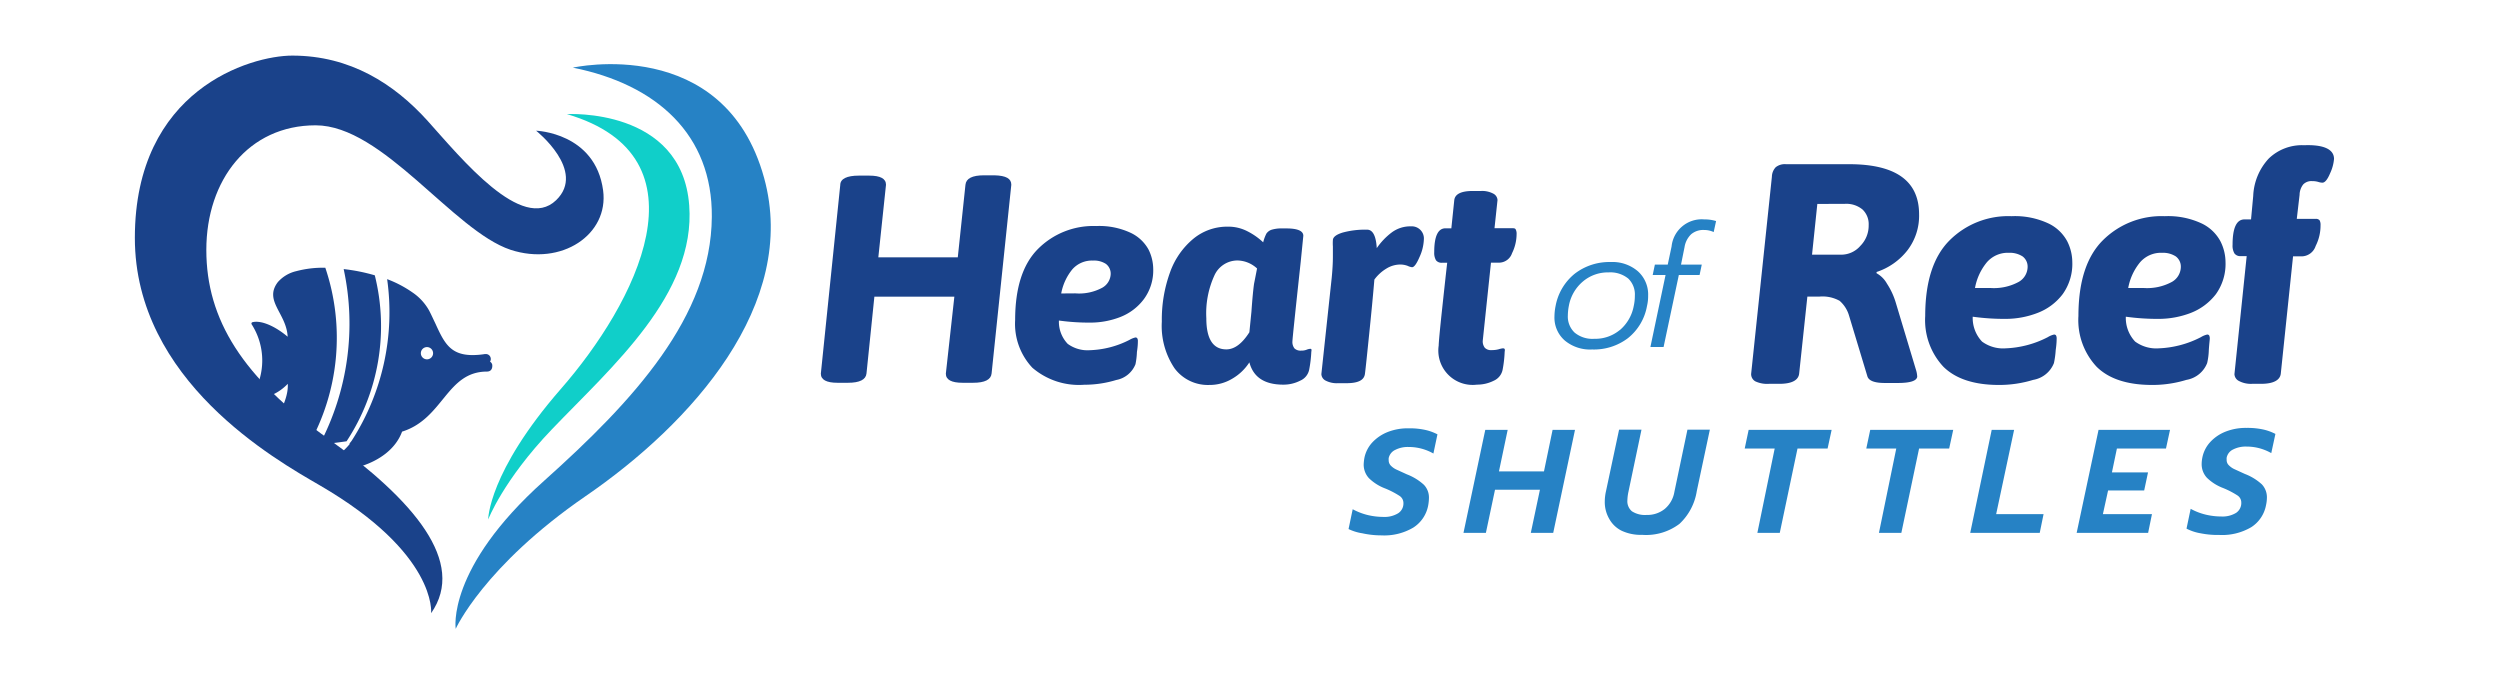 <svg id="Layer_1" data-name="Layer 1" xmlns="http://www.w3.org/2000/svg" viewBox="0 0 241 67"><defs><style>.cls-1{fill:#1a428a;}.cls-2{fill:#2682c5;}.cls-3{fill:#10cfc9;}</style></defs><title>logo</title><path class="cls-1" d="M97.49,17.81,95.59,36c-.06.6-.65.9-1.79.9h-1c-1.08,0-1.62-.29-1.62-.88L92,28.6H84.29L83.53,36c-.06.6-.66.9-1.79.9h-1c-1.07,0-1.61-.29-1.61-.88L81,17.84c0-.61.65-.91,1.79-.91h1c1.08,0,1.62.29,1.62.88l-.74,7h7.66l.74-7c.06-.61.66-.91,1.79-.91h1C97,16.93,97.49,17.22,97.49,17.81Z"/><path class="cls-1" d="M110.26,28.85A5.2,5.2,0,0,1,108,30.56a8,8,0,0,1-2.92.54,21.26,21.26,0,0,1-3-.2,3.08,3.08,0,0,0,.85,2.25,3.24,3.24,0,0,0,2.13.61,9,9,0,0,0,3.83-1,2,2,0,0,1,.57-.23.21.21,0,0,1,.17.08.53.53,0,0,1,.06.32c0,.1,0,.43-.09,1a7,7,0,0,1-.14,1.18,2.47,2.47,0,0,1-1.85,1.52,10.57,10.57,0,0,1-3.09.46,6.89,6.89,0,0,1-5-1.64,6.18,6.18,0,0,1-1.66-4.6c0-3.08.73-5.37,2.19-6.84a7.53,7.53,0,0,1,5.62-2.22,7.15,7.15,0,0,1,3.36.67,3.82,3.82,0,0,1,1.69,1.6,4.26,4.26,0,0,1,.45,1.85A4.67,4.67,0,0,1,110.26,28.85Zm-6.6-.57a4.69,4.69,0,0,0,2.61-.55,1.58,1.58,0,0,0,.8-1.29,1.18,1.18,0,0,0-.46-1,2.09,2.09,0,0,0-1.25-.32,2.51,2.51,0,0,0-2,.86,5.16,5.16,0,0,0-1.06,2.31Z"/><path class="cls-1" d="M126.41,33.65a.46.46,0,0,1,0,.26,11.78,11.78,0,0,1-.2,1.7,1.47,1.47,0,0,1-.88,1.09,3.51,3.51,0,0,1-1.62.38c-1.8,0-2.89-.71-3.27-2.15a4.84,4.84,0,0,1-1.64,1.57,4.22,4.22,0,0,1-2.22.61,4,4,0,0,1-3.35-1.6A7.3,7.3,0,0,1,112,31a13.32,13.32,0,0,1,.8-4.77A7.41,7.41,0,0,1,115.06,23a5.12,5.12,0,0,1,3.28-1.15,4,4,0,0,1,1.94.46,6.4,6.4,0,0,1,1.49,1.05,4,4,0,0,1,.31-.84,1,1,0,0,1,.49-.37,3.27,3.27,0,0,1,1.05-.13H124c1.09,0,1.64.24,1.64.71l-.25,2.5q-.8,7.38-.8,7.67a1,1,0,0,0,.2.69.86.86,0,0,0,.65.21,1.38,1.38,0,0,0,.5-.08,1.17,1.17,0,0,1,.33-.09A.22.22,0,0,1,126.41,33.65Zm-5.38-7,.15-.77a2.85,2.85,0,0,0-1.88-.77,2.44,2.44,0,0,0-2.23,1.44,8.78,8.78,0,0,0-.78,4.13c0,2,.65,3,1.93,3q1.17,0,2.22-1.65l.2-2c.09-1.29.18-2.18.25-2.67Z"/><path class="cls-1" d="M137.26,23.09a4.44,4.44,0,0,1-.41,1.67c-.28.65-.52,1-.73,1a1.35,1.35,0,0,1-.42-.13,2.08,2.08,0,0,0-.74-.13,2.57,2.57,0,0,0-1.31.39,4,4,0,0,0-1.16,1.06c-.13,1.55-.3,3.3-.5,5.25s-.33,3.23-.41,3.84-.65.9-1.79.9H129a2.35,2.35,0,0,1-1.21-.25.74.74,0,0,1-.41-.63l1-9.31c.07-.73.11-1.41.11-2l0-1a4.27,4.27,0,0,1,0-.59c0-.3.32-.55.94-.74a8.24,8.24,0,0,1,2.36-.28c.54,0,.86.59.93,1.78a6.52,6.52,0,0,1,1.44-1.51,3,3,0,0,1,1.86-.59A1.17,1.17,0,0,1,137.26,23.09Z"/><path class="cls-1" d="M143.94,18.66a.74.74,0,0,1,.42.63L144.07,22h1.68c.19,0,.31,0,.37.13a.9.9,0,0,1,.08.44,4.21,4.21,0,0,1-.44,1.84,1.33,1.33,0,0,1-1.21.91h-.82l-.79,7.5a1,1,0,0,0,.2.71.82.82,0,0,0,.65.22,2.49,2.49,0,0,0,.68-.08,2,2,0,0,1,.4-.09.22.22,0,0,1,.18.06.49.49,0,0,1,0,.26,11.41,11.41,0,0,1-.19,1.7A1.47,1.47,0,0,1,144,36.7a3.57,3.57,0,0,1-1.62.38,3.31,3.31,0,0,1-3.69-3.77c0-.27.11-1.47.34-3.61s.39-3.59.48-4.37H139a.67.67,0,0,1-.57-.24,1.41,1.41,0,0,1-.17-.78c0-1.53.36-2.3,1.08-2.3h.57l.28-2.7c.06-.6.66-.9,1.79-.9h.8A2.28,2.28,0,0,1,143.94,18.66Z"/><path class="cls-2" d="M150.85,32.83a2.93,2.93,0,0,1-1-2.34,5.27,5.27,0,0,1,.11-1,5.21,5.21,0,0,1,1.84-3.1,5.45,5.45,0,0,1,3.46-1.13,3.76,3.76,0,0,1,2.62.88,3,3,0,0,1,1,2.36,4.06,4.06,0,0,1-.11,1,5.1,5.1,0,0,1-1.84,3.1,5.41,5.41,0,0,1-3.45,1.09A3.81,3.81,0,0,1,150.85,32.83Zm5.29-1a4,4,0,0,0,1.35-2.32,4.49,4.49,0,0,0,.11-1,2.12,2.12,0,0,0-.64-1.66,2.74,2.74,0,0,0-1.9-.59,3.7,3.7,0,0,0-2.46.87,4,4,0,0,0-1.36,2.34,5.28,5.28,0,0,0-.1.94,2.13,2.13,0,0,0,.65,1.65,2.69,2.69,0,0,0,1.9.6A3.69,3.69,0,0,0,156.14,31.82Z"/><path class="cls-2" d="M160.56,26.51h-1.24l.21-1h1.24l.37-1.75a2.92,2.92,0,0,1,3.15-2.61,3.79,3.79,0,0,1,1.14.16l-.23,1.06a2.22,2.22,0,0,0-.93-.2,1.8,1.8,0,0,0-1.24.41,2.19,2.19,0,0,0-.64,1.24l-.34,1.69h2l-.21,1h-2l-1.47,6.94h-1.27Z"/><path class="cls-1" d="M185,20.66a5.47,5.47,0,0,1-1.1,3.44,6.25,6.25,0,0,1-3,2.12v.12a2.57,2.57,0,0,1,1,1,7,7,0,0,1,.83,1.76l2,6.65a2.5,2.5,0,0,1,.09.57c-.06.4-.68.6-1.87.6h-1.24c-1,0-1.55-.21-1.69-.63l-1.78-5.89a3,3,0,0,0-.9-1.4,3.39,3.39,0,0,0-1.93-.41h-1.18L173.44,36c-.06.64-.69,1-1.9,1h-1a2.68,2.68,0,0,1-1.33-.24.8.8,0,0,1-.4-.72l2-19a1.38,1.38,0,0,1,.37-.92,1.4,1.4,0,0,1,1-.29H178Q185,15.74,185,20.66Zm-9.81-1-.51,4.89h2.87a2.43,2.43,0,0,0,1.79-.85,2.77,2.77,0,0,0,.8-2,1.94,1.94,0,0,0-.6-1.51,2.45,2.45,0,0,0-1.69-.54Z"/><path class="cls-1" d="M198.84,28.36a5.49,5.49,0,0,1-2.43,1.81,8.53,8.53,0,0,1-3.1.57,22.26,22.26,0,0,1-3.14-.21,3.31,3.31,0,0,0,.9,2.4,3.43,3.43,0,0,0,2.27.65,9.63,9.63,0,0,0,4.07-1.08,2,2,0,0,1,.6-.25.24.24,0,0,1,.19.08.65.65,0,0,1,.06.35c0,.1,0,.45-.09,1.07A8.45,8.45,0,0,1,198,35a2.61,2.61,0,0,1-2,1.62,11.21,11.21,0,0,1-3.29.49q-3.58,0-5.36-1.75a6.58,6.58,0,0,1-1.76-4.89q0-4.92,2.32-7.27a8,8,0,0,1,6-2.36,7.63,7.63,0,0,1,3.58.71,4,4,0,0,1,1.79,1.71,4.5,4.5,0,0,1,.49,2A5,5,0,0,1,198.84,28.36Zm-7-.6a5,5,0,0,0,2.77-.59,1.68,1.68,0,0,0,.85-1.38,1.23,1.23,0,0,0-.48-1.07,2.28,2.28,0,0,0-1.33-.35,2.66,2.66,0,0,0-2.13.93,5.41,5.41,0,0,0-1.13,2.46Z"/><path class="cls-1" d="M213.61,28.36a5.61,5.61,0,0,1-2.43,1.81,8.62,8.62,0,0,1-3.11.57,22.26,22.26,0,0,1-3.14-.21,3.31,3.31,0,0,0,.9,2.4,3.45,3.45,0,0,0,2.27.65,9.63,9.63,0,0,0,4.07-1.08,2,2,0,0,1,.6-.25.23.23,0,0,1,.19.08.65.65,0,0,1,.06.35c0,.1-.05.45-.09,1.07a6.35,6.35,0,0,1-.16,1.25,2.61,2.61,0,0,1-2,1.62,11.21,11.21,0,0,1-3.29.49q-3.59,0-5.36-1.75a6.58,6.58,0,0,1-1.76-4.89q0-4.92,2.32-7.27a8,8,0,0,1,6-2.36,7.63,7.63,0,0,1,3.58.71,4,4,0,0,1,1.79,1.71,4.5,4.5,0,0,1,.49,2A5,5,0,0,1,213.61,28.36Zm-7-.6a5,5,0,0,0,2.77-.59,1.68,1.68,0,0,0,.85-1.38,1.23,1.23,0,0,0-.48-1.07,2.28,2.28,0,0,0-1.33-.35,2.66,2.66,0,0,0-2.13.93,5.41,5.41,0,0,0-1.13,2.46Z"/><path class="cls-1" d="M225,15.32a4.1,4.1,0,0,1-.38,1.39c-.25.6-.5.9-.74.9a1.34,1.34,0,0,1-.39-.07,2,2,0,0,0-.6-.08,1.09,1.09,0,0,0-.86.32,1.67,1.67,0,0,0-.35,1l-.27,2.32h1.81a.45.45,0,0,1,.39.14.9.9,0,0,1,.09.47,4.34,4.34,0,0,1-.47,2,1.44,1.44,0,0,1-1.28,1h-.9L219.87,36c-.06.64-.7,1-1.9,1h-.85a2.46,2.46,0,0,1-1.28-.27.78.78,0,0,1-.44-.66l1.18-11.38H216a.69.69,0,0,1-.6-.26,1.48,1.48,0,0,1-.18-.83c0-1.63.38-2.45,1.15-2.45H217l.21-2.26a5.63,5.63,0,0,1,1.5-3.61,4.62,4.62,0,0,1,3.42-1.28C224,13.93,225,14.39,225,15.32Z"/><path class="cls-2" d="M131.33,51.41A4.7,4.7,0,0,1,130,51l.4-1.91a6.05,6.05,0,0,0,1.45.56,6.54,6.54,0,0,0,1.5.18,2.52,2.52,0,0,0,1.43-.35,1.12,1.12,0,0,0,.51-1,.82.82,0,0,0-.38-.68,8.39,8.39,0,0,0-1.37-.71,4.5,4.5,0,0,1-1.58-1,1.92,1.92,0,0,1-.5-1.32,4.41,4.41,0,0,1,.07-.64,3.1,3.1,0,0,1,.77-1.49,4.12,4.12,0,0,1,1.49-1,5.28,5.28,0,0,1,2-.35,7,7,0,0,1,1.54.14,4.82,4.82,0,0,1,1.24.44l-.39,1.85a4.79,4.79,0,0,0-2.38-.63,2.64,2.64,0,0,0-1.3.28,1.13,1.13,0,0,0-.63.79,1,1,0,0,0,0,.21.72.72,0,0,0,.19.5,1.8,1.8,0,0,0,.52.38l1.05.48a5.15,5.15,0,0,1,1.63,1,1.77,1.77,0,0,1,.49,1.29,4.26,4.26,0,0,1-.08.74,3.22,3.22,0,0,1-1.43,2.1,5.48,5.48,0,0,1-3.06.75A8.57,8.57,0,0,1,131.33,51.41Z"/><path class="cls-2" d="M143.18,41.44h2.16l-.84,4h4.34l.83-4h2.16l-2.1,9.93h-2.16l.88-4.16h-4.33l-.88,4.16h-2.16Z"/><path class="cls-2" d="M156.34,51.17A2.76,2.76,0,0,1,155.12,50a3.23,3.23,0,0,1-.42-1.66,4.69,4.69,0,0,1,.12-1l1.26-5.92h2.16l-1.26,6a4.37,4.37,0,0,0-.1.8,1.26,1.26,0,0,0,.44,1.07,2.31,2.31,0,0,0,1.42.35,2.67,2.67,0,0,0,1.73-.57,2.72,2.72,0,0,0,.94-1.65l1.26-6h2.16l-1.26,5.92a5.47,5.47,0,0,1-1.67,3.16,5.33,5.33,0,0,1-3.59,1.06A4.38,4.38,0,0,1,156.34,51.17Z"/><path class="cls-2" d="M171.08,43.24h-2.89l.38-1.8h8l-.39,1.8h-2.9l-1.71,8.13h-2.16Z"/><path class="cls-2" d="M182.8,43.24h-2.89l.38-1.8h8l-.39,1.8H185l-1.71,8.13h-2.16Z"/><path class="cls-2" d="M192,41.44h2.16l-1.73,8.12H197l-.37,1.81h-6.7Z"/><path class="cls-2" d="M202.3,41.44h6.89l-.39,1.8h-4.73l-.48,2.3h3.48l-.37,1.74h-3.48l-.5,2.28h4.73l-.37,1.81h-6.89Z"/><path class="cls-2" d="M212.14,51.41a4.6,4.6,0,0,1-1.36-.45l.4-1.91a5.9,5.9,0,0,0,1.45.56,6.54,6.54,0,0,0,1.5.18,2.52,2.52,0,0,0,1.43-.35,1.14,1.14,0,0,0,.5-1,.81.81,0,0,0-.37-.68,8.39,8.39,0,0,0-1.37-.71,4.5,4.5,0,0,1-1.58-1,1.92,1.92,0,0,1-.5-1.32,3.34,3.34,0,0,1,.07-.64,3.1,3.1,0,0,1,.77-1.49,4,4,0,0,1,1.49-1,5.28,5.28,0,0,1,2-.35,7.09,7.09,0,0,1,1.54.14,4.82,4.82,0,0,1,1.24.44l-.4,1.85a4.78,4.78,0,0,0-2.37-.63,2.68,2.68,0,0,0-1.31.28,1.12,1.12,0,0,0-.62.79,1,1,0,0,0,0,.21.68.68,0,0,0,.19.5,1.8,1.8,0,0,0,.52.38l1.05.48a5.15,5.15,0,0,1,1.63,1,1.81,1.81,0,0,1,.49,1.29,3.53,3.53,0,0,1-.09.74,3.21,3.21,0,0,1-1.42,2.1,5.51,5.51,0,0,1-3.07.75A8.54,8.54,0,0,1,212.14,51.41Z"/><path class="cls-1" d="M30.81,42.85c.75-.06,1.61-.17,2.6-.31a20.2,20.2,0,0,0,2.72-16,17.68,17.68,0,0,0-3-.6A25,25,0,0,1,30.81,42.85Z"/><path class="cls-1" d="M47.45,35.15a.48.48,0,0,0-.21-.29.46.46,0,0,0,.06-.36.47.47,0,0,0-.47-.37h-.08a7.62,7.62,0,0,1-1.19.1h0c-2.19,0-2.76-1.23-3.61-3.09-.18-.37-.36-.77-.57-1.18a5.12,5.12,0,0,0-1.62-1.77,10.94,10.94,0,0,0-2.44-1.28,22.88,22.88,0,0,1-3.4,15.55h0a3,3,0,0,1-.22.28.59.59,0,0,1,0,.08h0c-.82,1-2.06,1.73-1.83,2.22.31.7,5.6.07,6.89-3.43,4-1.25,4.28-5.79,8.19-5.79C47.5,35.81,47.47,35.28,47.45,35.15Zm-6.29-.51a.59.59,0,0,1,0-1.18.59.59,0,0,1,0,1.18Z"/><path class="cls-1" d="M31.36,25.81h-.07a10,10,0,0,0-2.73.33,3.38,3.38,0,0,0-1.78,1.06c-1.37,1.81.84,3,.95,5.26-1.18-1-2.54-1.61-3.39-1.4a.16.16,0,0,0-.09.07.17.17,0,0,0,0,.12,6.46,6.46,0,0,1,0,7,.13.13,0,0,0,0,.12c.07.08.27.09.36.09A4.68,4.68,0,0,0,27.74,37c.19,3-4.39,6.26,2,5.93A21.09,21.09,0,0,0,31.36,25.81Z"/><path class="cls-2" d="M55.22,6.52S69.83,3.24,73.66,17.15c3.35,12.17-7,23.68-17.21,30.68-9.81,6.75-12.52,12.79-12.52,12.79S43,54.8,52.45,46.35c8.65-7.74,16.1-15.83,16.17-25.44C68.69,13,63.33,8.14,55.22,6.52Z"/><path class="cls-3" d="M54.65,11s11.09-.66,11.79,8.8c.64,8.58-7.46,15.55-13.26,21.61-4.67,4.88-6.12,8.67-6.12,8.67s0-4.55,7-12.58C61.25,29.28,68.63,15.11,54.65,11Z"/><path class="cls-1" d="M51.68,12.6s5.71.18,6.46,5.75c.57,4.25-4,7.34-8.92,5.73-5.53-1.84-12.31-12-18.79-12S19.89,17.35,19.89,24.09,23.4,36.39,31.64,42.3,45,54.19,41.56,59.11c0,0,.62-5.74-10.76-12.34C26.58,44.32,13,36.7,13,22.93,13,8.62,24.16,5.36,28.18,5.36c5.57,0,9.83,2.72,13.06,6.31s9.08,10.8,12.37,7.63C56.56,16.46,51.68,12.6,51.68,12.6Z"/></svg>